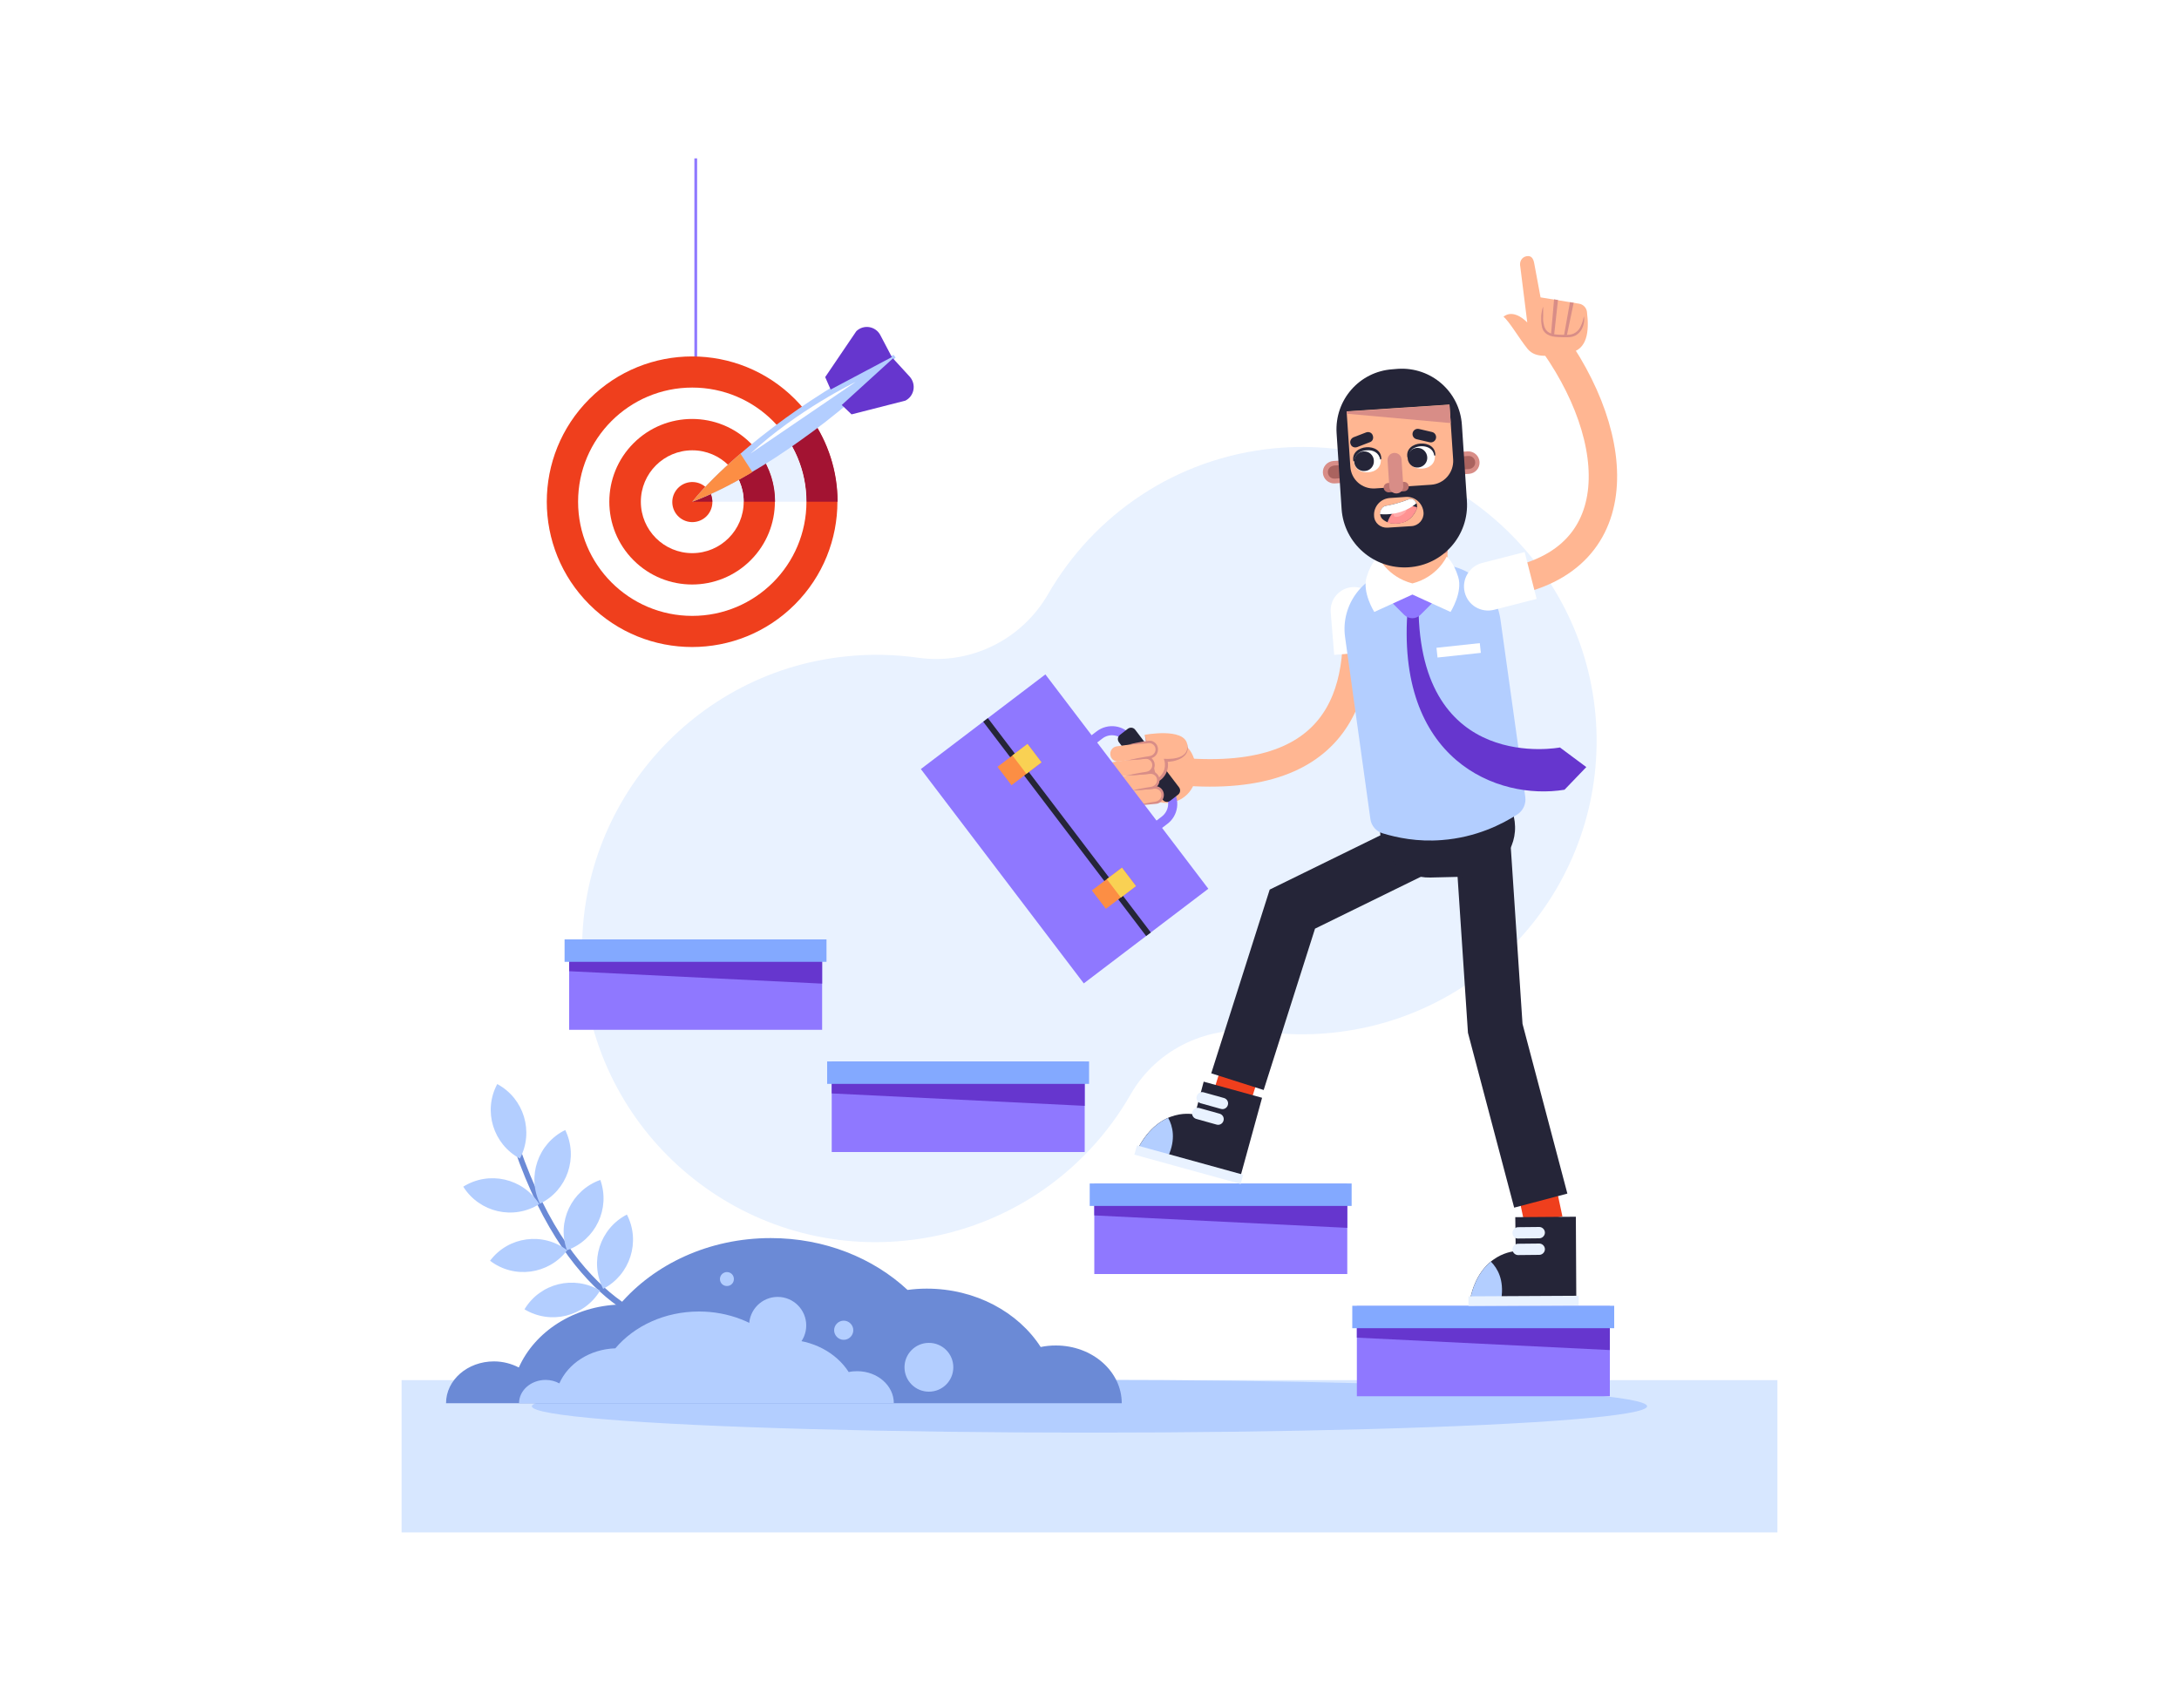 <?xml version="1.0" encoding="utf-8"?>
<!-- Generator: Adobe Illustrator 27.1.0, SVG Export Plug-In . SVG Version: 6.00 Build 0)  -->
<svg version="1.1" xmlns="http://www.w3.org/2000/svg" xmlns:xlink="http://www.w3.org/1999/xlink" x="0px" y="0px"
	 viewBox="0 0 1000 784" style="enable-background:new 0 0 1000 784;" xml:space="preserve">
<style type="text/css">
	.st0{fill:#FFFFFF;}
	.st1{fill:#E9F2FF;}
	.st2{fill:#D7E7FF;}
	.st3{fill:#B3CEFF;}
	.st4{fill:#6B8AD6;}
	.st5{fill:#8F78FF;}
	.st6{fill:#6636CE;}
	.st7{fill:#83A9FF;}
	.st8{fill:#EF3F1D;}
	.st9{fill:#252538;}
	.st10{fill:none;stroke:#252538;stroke-width:25.256;stroke-miterlimit:10;}
	.st11{fill:none;stroke:#FFB692;stroke-width:12.628;stroke-miterlimit:10;}
	.st12{fill:none;stroke:#FFB692;stroke-width:15.642;stroke-miterlimit:10;}
	.st13{fill:#FFB692;}
	.st14{fill:#D88D87;}
	.st15{fill:#AA635F;}
	.st16{fill:#BA726E;}
	.st17{fill:#FF9292;}
	.st18{fill:#FFABAB;}
	.st19{fill:#FC8E44;}
	.st20{fill:#F9D153;}
	.st21{fill:none;stroke:#FFB692;stroke-width:13.035;stroke-miterlimit:10;}
	.st22{fill:none;stroke:#8F78FF;stroke-width:1.263;stroke-miterlimit:10;}
	.st23{fill:#A31332;}
</style>
<g id="BACKGROUND">
	<rect class="st0" width="1000" height="784"/>
</g>
<g id="OBJECTS">
	<g>
		<path class="st1" d="M732.2,328.1c-6.6-74.1-73.5-129.6-147.6-122.3c-45,4.4-82.6,30.5-103.6,66.9c-12.1,21-35.6,32.6-59.7,29.2
			c-10.7-1.5-21.8-1.8-33.1-0.6c-73.2,7.5-127.2,73.2-120.5,146.4c6.9,74.6,73.1,129.2,147.5,121.8c45.1-4.5,82.8-30.6,103.7-67.2
			c12.1-21.1,36-32.1,60.1-28.8c10.4,1.4,21.1,1.7,31.9,0.6C684.8,466.8,738.7,401.6,732.2,328.1z"/>
		<rect x="184.3" y="633.5" class="st2" width="631.4" height="69.9"/>
		<ellipse class="st3" cx="500" cy="645.5" rx="255.9" ry="12.1"/>
		<g>
			<g>
				<g>
					<g>
						<path class="st4" d="M226.7,624.9c4.2,0,8.1,1.1,11.4,2.8c7.3-16.4,25.1-28.2,46.3-28.9c15.8-18.5,40.9-30.5,69.3-30.5
							c24.7,0,47,9.1,62.8,23.8c2.9-0.4,5.8-0.6,8.8-0.6c22.4,0,42,10.8,52.3,26.8c2.3-0.5,4.6-0.7,7-0.7
							c16.7,0,30.2,11.9,30.2,26.5H204.7C204.7,633.5,214.5,624.9,226.7,624.9z"/>
					</g>
					<g>
						<circle class="st3" cx="356.9" cy="608.4" r="13.1"/>
					</g>
					<g>
						<path class="st3" d="M382.8,610.6c0,2.4,2,4.4,4.4,4.4s4.4-2,4.4-4.4s-2-4.4-4.4-4.4S382.8,608.2,382.8,610.6z"/>
					</g>
					<g>
						<path class="st3" d="M415.1,627.6c0,6.2,5,11.2,11.2,11.2c6.2,0,11.2-5,11.2-11.2s-5-11.2-11.2-11.2
							C420.1,616.4,415.1,621.4,415.1,627.6z"/>
					</g>
					<g>
						<path class="st3" d="M330.4,587.1c0,1.8,1.4,3.2,3.2,3.2c1.8,0,3.2-1.4,3.2-3.2s-1.4-3.2-3.2-3.2
							C331.9,583.9,330.4,585.3,330.4,587.1z"/>
					</g>
				</g>
				<g>
					<g>
						<path class="st4" d="M307.1,610l0.3-2.5c-0.4,0-43.1-5.5-69.1-81.4l-2.4,0.8C262.5,604.5,305.3,609.9,307.1,610z"/>
					</g>
					<g>
						<path class="st3" d="M247.5,552.7L247.5,552.7c-11.8,7.4-27.4,3.9-34.9-8l0,0C224.4,537.3,240,540.8,247.5,552.7z"/>
					</g>
					<g>
						<path class="st3" d="M238.6,531.8L238.6,531.8c-12.3-6.6-17-21.9-10.4-34.2h0C240.5,504.2,245.1,519.5,238.6,531.8z"/>
					</g>
					<g>
						<path class="st3" d="M260.3,573.9L260.3,573.9c-8.5,11.1-24.3,13.3-35.4,4.8h0C233.3,567.5,249.2,565.4,260.3,573.9z"/>
					</g>
					<g>
						<path class="st3" d="M275.4,592.4L275.4,592.4c-7.2,12-22.7,15.8-34.7,8.6h0C247.9,589,263.4,585.2,275.4,592.4z"/>
					</g>
					<g>
						<path class="st3" d="M287.7,557.5L287.7,557.5c6.4,12.4,1.5,27.7-10.9,34.1l0,0C270.4,579.1,275.3,563.9,287.7,557.5z"/>
					</g>
					<g>
						<path class="st3" d="M275.5,541.6L275.5,541.6c4.7,13.2-2.2,27.6-15.3,32.3l0,0C255.4,560.8,262.3,546.3,275.5,541.6z"/>
					</g>
					<g>
						<path class="st3" d="M259.4,518.7L259.4,518.7c6.1,12.5,1,27.7-11.6,33.8h0C241.7,540,246.9,524.8,259.4,518.7z"/>
					</g>
				</g>
			</g>
			<g>
				<path class="st3" d="M250.4,633.4c2.3,0,4.5,0.6,6.3,1.6c4-9.1,13.9-15.7,25.7-16.1c8.7-10.3,22.7-16.9,38.4-16.9
					c13.7,0,26.1,5.1,34.8,13.2c1.6-0.2,3.2-0.3,4.9-0.3c12.4,0,23.3,6,29,14.9c1.2-0.3,2.6-0.4,3.9-0.4c9.3,0,16.8,6.6,16.8,14.7
					h-172C238.2,638.2,243.7,633.4,250.4,633.4z"/>
			</g>
		</g>
		<g>
			<g>
				<polygon class="st5" points="622.7,599.5 738.8,599.5 738.8,640.9 738.8,640.9 622.7,640.9 				"/>
				<polygon class="st6" points="622.7,614 738.8,619.7 738.8,602.7 622.7,602.7 				"/>
				
					<rect x="620.7" y="599.3" transform="matrix(-1 -1.224647e-16 1.224647e-16 -1 1361.498 1208.967)" class="st7" width="120.2" height="10.3"/>
			</g>
			<g>
				<polygon class="st5" points="502.2,543.4 618.3,543.4 618.3,584.8 618.3,584.8 502.2,584.8 				"/>
				<polygon class="st6" points="502.2,557.9 618.3,563.6 618.3,546.7 502.2,546.7 				"/>
				
					<rect x="500.2" y="543.3" transform="matrix(-1 -1.224647e-16 1.224647e-16 -1 1120.499 1096.843)" class="st7" width="120.2" height="10.3"/>
			</g>
			<g>
				<polygon class="st5" points="381.7,487.3 497.8,487.3 497.8,528.8 497.8,528.8 381.7,528.8 				"/>
				<polygon class="st6" points="381.7,501.9 497.8,507.6 497.8,490.6 381.7,490.6 				"/>
				
					<rect x="379.7" y="487.2" transform="matrix(-1 -1.224647e-16 1.224647e-16 -1 879.501 984.719)" class="st7" width="120.2" height="10.3"/>
			</g>
			<g>
				<polygon class="st5" points="261.2,431.3 377.3,431.3 377.3,472.7 377.3,472.7 261.2,472.7 				"/>
				<polygon class="st6" points="261.2,445.8 377.3,451.5 377.3,434.6 261.2,434.6 				"/>
				
					<rect x="259.2" y="431.1" transform="matrix(-1 -1.224647e-16 1.224647e-16 -1 638.502 872.595)" class="st7" width="120.2" height="10.3"/>
			</g>
		</g>
		<g>
			<g>
				<g>
					
						<rect x="558.4" y="489.3" transform="matrix(0.955 0.297 -0.297 0.955 173.294 -145.981)" class="st8" width="17.7" height="16.4"/>
					<g>
						<g>
							<path class="st9" d="M552.4,496.5l-4,15.1c0,0-15.8-4.1-26.1,15.4l47,12.9l9.9-36L552.4,496.5z"/>
						</g>
						<path class="st1" d="M551,506.4l9.3,2.6c1.4,0.4,2.8-0.4,3.2-1.8l0,0c0.4-1.4-0.4-2.8-1.8-3.2l-9.3-2.6
							c-1.4-0.4-2.8,0.4-3.2,1.8l0,0C548.8,504.6,549.6,506,551,506.4z"/>
						<path class="st1" d="M549,513.6l9.3,2.6c1.4,0.4,2.8-0.4,3.2-1.8l0,0c0.4-1.4-0.4-2.8-1.8-3.2l-9.3-2.6
							c-1.4-0.4-2.8,0.4-3.2,1.8l0,0C546.8,511.8,547.6,513.2,549,513.6z"/>
						<path class="st3" d="M536.1,513.1c2.1,3.8,3.6,9.8,0,17.7l-13.8-3.8C526.5,519.2,531.5,515.1,536.1,513.1z"/>
						
							<rect x="520.4" y="532.3" transform="matrix(0.964 0.266 -0.266 0.964 161.7 -125.803)" class="st1" width="50.6" height="4.4"/>
					</g>
				</g>
				<polyline class="st10" points="650.4,389.2 593.1,417.3 567.9,496.5 				"/>
			</g>
			<g>
				<g>
					<path class="st11" d="M621.5,274.4c5.3,44.3-6.9,88.8-87.1,79"/>
				</g>
				<path class="st0" d="M620.5,269.5L620.5,269.5c5.9-0.5,11.1,3.9,11.6,9.8l1.6,19.5l-21.4,1.8l-1.6-19.5
					C610.2,275.2,614.6,270,620.5,269.5z"/>
			</g>
			<g>
				<g>
					
						<rect x="698.2" y="546.9" transform="matrix(0.978 -0.208 0.208 0.978 -99.685 159.17)" class="st8" width="17.7" height="13.5"/>
					<g>
						<g>
							<path class="st9" d="M695.4,558.7l0.2,15.6c0,0-16.3,0.4-20.9,21.9l48.7-0.3l-0.2-37.4L695.4,558.7z"/>
						</g>
						<path class="st1" d="M696.7,568.5l9.7-0.1c1.4,0,2.6-1.2,2.6-2.6l0,0c0-1.4-1.2-2.6-2.6-2.6l-9.7,0.1c-1.4,0-2.6,1.2-2.6,2.6
							l0,0C694.1,567.4,695.3,568.6,696.7,568.5z"/>
						<path class="st1" d="M696.7,576.1l9.7-0.1c1.4,0,2.6-1.2,2.6-2.6l0,0c0-1.4-1.2-2.6-2.6-2.6l-9.7,0.1c-1.4,0-2.6,1.2-2.6,2.6
							l0,0C694.1,574.9,695.3,576.1,696.7,576.1z"/>
						<path class="st3" d="M684.2,579.1c3.1,3.1,6.1,8.4,4.8,17l-14.3,0.1C676.6,587.5,680.3,582.3,684.2,579.1z"/>
						
							<rect x="673.9" y="594.9" transform="matrix(1 -5.234304e-03 5.234304e-03 1 -3.116 3.668)" class="st1" width="50.6" height="4.4"/>
					</g>
				</g>
				<path class="st12" d="M710,566.2"/>
				<path class="st12" d="M686.2,472"/>
				<polyline class="st10" points="680.2,381.7 686.2,472 707.1,551.1 				"/>
			</g>
			<path class="st9" d="M672.2,357.3l-16.8,0.4c-12.4,0.3-22.4,10.7-22.1,23.1v0c0.3,12.4,10.7,22.3,23.1,22l16.8-0.4
				c12.4-0.3,22.4-10.7,22.1-23v0C695,366.9,684.6,357,672.2,357.3z"/>
			<g>
				<g>
					<path class="st3" d="M628.9,375.9c0.4,3.1,2.6,5.7,5.6,6.6c6.6,2,16,4,27.2,3.1c15.8-1.2,27.7-7.3,34.7-11.8
						c2.6-1.7,4-4.8,3.6-7.9c-3.9-28-7.5-53.7-11.4-81.5c-2.3-16.1-17.1-27.3-33.2-25l-14.7,2.1c-15,2.1-25.5,16-23.4,31
						L628.9,375.9z"/>
				</g>
				
					<rect x="659.7" y="296" transform="matrix(0.994 -0.107 0.107 0.994 -28.178 73.708)" class="st0" width="20" height="4.5"/>
				<path class="st6" d="M646.1,278.4c-6.2,70.8,41.4,89.1,71.9,84.1l10-10.4l-12.1-9c0,0-64.6,12.5-64.9-64.7H646.1z"/>
				<path class="st5" d="M658.6,275.5l-6.7,6.7c-2.1,2.1-5.4,2.1-7.5,0l-6.7-6.7l3.3-3.3c3.9-3.9,10.2-3.9,14.1,0L658.6,275.5z"/>
				<g>
					<path class="st13" d="M648.9,211.4h-1.3c-8.5,0-15.3,6.9-15.3,15.3v42h32v-42C664.2,218.3,657.4,211.4,648.9,211.4z"/>
					<path class="st14" d="M632.3,226.7c0-8.5,6.9-15.3,15.3-15.3h1.3c8.5,0,15.3,6.9,15.3,15.3v26.9c-1.9,0.7-4,1-6.2,1h-17
						c-3.2,0-6.1-0.8-8.8-2.1V226.7z"/>
					<path class="st0" d="M669.2,264.8c-2.2-7.1-5.3-9.3-5.3-9.3s-4.1,9.3-15.7,12.3c-11.6-3-15.7-12.3-15.7-12.3s-3.1,2.2-5.3,9.3
						c-2.2,7.1,3.5,16.1,3.5,16.1l17.5-8l17.5,8C665.7,280.8,671.4,271.9,669.2,264.8z"/>
				</g>
			</g>
			<g>
				<path class="st14" d="M612.6,221.9l61.6-4.4c2.8-0.2,5-2.6,4.8-5.5l0,0c-0.2-2.8-2.6-5-5.5-4.8l-61.6,4.4
					c-2.8,0.2-5,2.6-4.8,5.5l0,0C607.3,219.9,609.8,222.1,612.6,221.9z"/>
				<path class="st15" d="M674.6,215.2c1.5-0.3,2.5-1.6,2.4-3.1c-0.1-1.7-1.5-2.9-3.2-2.8l-61.6,4.4c-0.1,0-0.3,0-0.4,0.1
					c-1.5,0.3-2.5,1.6-2.4,3.1c0.1,1.7,1.5,2.9,3.2,2.8l61.6-4.4C674.3,215.3,674.4,215.3,674.6,215.2z"/>
				<path class="st9" d="M646.4,260.4L646.4,260.4c15.9-1,27.9-14.7,26.8-30.6l-2.3-34.8c-1-15.2-14.1-26.7-29.4-25.7l-2.4,0.2
					c-15.2,1-26.7,14.1-25.7,29.4l2.3,34.8C616.8,249.4,630.5,261.4,646.4,260.4z"/>
				<path class="st13" d="M631.1,224.2l25.7-1.7c5.9-0.4,10.4-5.5,10.1-11.5l-1.7-25.3l-47.2,3.1l1.7,25.3
					C620,220.1,625.1,224.6,631.1,224.2z"/>
				<path class="st13" d="M636.8,242.2l11-0.7c3.2-0.2,5.7-3,5.5-6.2l0,0c-0.3-4.3-4-7.5-8.2-7.2l-7.3,0.5c-4.3,0.3-7.5,4-7.2,8.2
					l0,0C630.7,240,633.5,242.4,636.8,242.2z"/>
				<g>
					<g>
						<path class="st0" d="M621.4,211.7c0.2,3.6,3.1,5.3,6.5,5.1c3.4-0.2,6-2.3,5.8-5.9c-0.2-3.6-3.1-5.1-6.5-4.9
							C623.8,206.2,621.1,208.1,621.4,211.7z"/>
						<g>
							<path class="st9" d="M633.4,210.9c-0.5-3.1-3.3-4.5-6.2-4.2c-2.9,0.1-5.6,1.9-5.6,5c0,0-0.5,0-0.5,0
								c-1.5-7.9,13.2-8.9,12.8-0.9C633.9,210.8,633.4,210.9,633.4,210.9L633.4,210.9z"/>
						</g>
						<path class="st9" d="M625.7,207.2c2.5-0.2,4.7,1.7,4.8,4.2c0.2,2.5-1.7,4.7-4.2,4.8c-2.5,0.2-4.7-1.7-4.8-4.2
							C621.3,209.6,623.2,207.4,625.7,207.2z"/>
					</g>
					<g>
						<path class="st9" d="M621.2,200.7l5.7-2.2c1.3-0.5,2.7,0.1,3.1,1.4c0.5,1.3-0.1,2.7-1.4,3.1l-5.7,2.2
							c-1.3,0.5-2.7-0.1-3.1-1.4C619.3,202.6,620,201.2,621.2,200.7z"/>
					</g>
				</g>
				<g>
					<g>
						<path class="st0" d="M658.5,209.2c0.2,3.6-2.4,5.7-5.8,5.9c-3.4,0.2-6.3-1.5-6.5-5.1c-0.2-3.6,2.4-5.5,5.8-5.7
							C655.4,204,658.2,205.6,658.5,209.2z"/>
						<g>
							<path class="st9" d="M645.9,210c-1.5-7.9,13.2-8.9,12.8-0.9c0,0-0.5,0-0.5,0c-0.6-4.7-6.9-5.3-10.1-2.9
								c-1.1,0.8-1.7,2.2-1.7,3.7C646.4,210,645.9,210,645.9,210L645.9,210z"/>
						</g>
						<path class="st9" d="M650.2,205.6c-2.5,0.2-4.4,2.3-4.2,4.8c0.2,2.5,2.3,4.4,4.8,4.2c2.5-0.2,4.4-2.3,4.2-4.8
							C654.8,207.3,652.7,205.4,650.2,205.6z"/>
					</g>
					<g>
						<path class="st9" d="M657.2,198.3l-6-1.4c-1.3-0.3-2.6,0.5-2.9,1.8c-0.3,1.3,0.5,2.6,1.8,2.9l6,1.4c1.3,0.3,2.6-0.5,2.9-1.8
							C659.3,199.9,658.5,198.6,657.2,198.3z"/>
					</g>
				</g>
				<g>
					<path class="st16" d="M637.3,226l7.2-0.5c1.2-0.1,2.1-1.1,2-2.3l0,0c-0.1-1.2-1.1-2.1-2.3-2l-7.2,0.5c-1.2,0.1-2.1,1.1-2,2.3
						l0,0C635.1,225.1,636.2,226,637.3,226z"/>
					<path class="st14" d="M641,226.5L641,226.5c1.8-0.1,3.1-1.6,3-3.4l-0.8-12.2c-0.1-1.8-1.6-3.1-3.4-3l0,0
						c-1.8,0.1-3.1,1.6-3,3.4l0.8,12.2C637.7,225.2,639.2,226.6,641,226.5z"/>
				</g>
				<polygon class="st14" points="618,188.9 665.2,185.8 665.8,194.2 618,189.9 				"/>
				<g>
					<g>
						<path class="st9" d="M635.9,232.2c2.9-0.5,6.9-1.5,10.6-3c2.5-1,4.7,2.1,3.5,4.8c-1.3,2.9-3.7,5.7-8.1,6.2
							c-3.6,0.4-5.8-0.5-7.3-1.8C632.5,236.7,633.3,232.7,635.9,232.2z"/>
					</g>
					<g>
						<path class="st17" d="M641.9,240.3c4.3-0.5,6.7-3.3,8.1-6.2c0.2-0.4,0.3-0.8,0.3-1.2c-1.6-0.7-3.6-0.9-6.4-0.2
							c-4.2,1-6.2,4.1-7.2,7.2c0,0,0,0,0,0C638.1,240.3,639.8,240.5,641.9,240.3z"/>
					</g>
					<g>
						<path class="st18" d="M639.7,236.8c0.4,0.7,2.1,0.6,3.7-0.4c1.6-0.9,2.5-2.3,2-3c-0.4-0.7-2.1-0.6-3.7,0.4
							C640.2,234.7,639.3,236,639.7,236.8z"/>
					</g>
					<g>
						<path class="st0" d="M635.9,232.2c2.9-0.5,6.9-1.5,10.6-3c1.5-0.6,2.9,0.3,3.5,1.8c-2.2,2-5.5,3.7-9.5,4.6
							c-2.5,0.5-5,0.6-7.2,0.4C633.3,234.2,634.3,232.5,635.9,232.2z"/>
					</g>
				</g>
			</g>
			<g>
				<g>
					<path class="st13" d="M548.5,351l0.3,2.7c0.7,7.5-4.8,14.1-12.2,14.8l0,0c-7.5,0.7-14.1-4.8-14.8-12.2l-0.3-2.7
						c-0.7-7.5,4.8-14.1,12.2-14.8l0,0C541.2,338,547.8,343.5,548.5,351z"/>
				</g>
				<g>
					<g>
						<g>
							<g>
								<path class="st5" d="M509.4,383.7l-18.4-24.1c-3.9-5.1-2.9-12.4,2.2-16.2l10.1-7.7c5.1-3.9,12.4-2.9,16.2,2.2l18.4,24.1
									c3.9,5.1,2.9,12.4-2.2,16.2l-10.1,7.7C520.6,389.8,513.3,388.8,509.4,383.7z M516.2,340.4c-2.5-3.2-7.1-3.9-10.3-1.4
									l-10.1,7.7c-3.2,2.5-3.9,7.1-1.4,10.3l18.4,24.1c2.5,3.2,7.1,3.9,10.3,1.4l10.1-7.7c3.2-2.5,3.9-7.1,1.4-10.3L516.2,340.4z"
									/>
							</g>
							<g>
								<path class="st9" d="M533.6,367.1l-20.1-26.4c-0.8-1.1-0.6-2.6,0.5-3.4l3.6-2.8c1.1-0.8,2.6-0.6,3.4,0.5l20.1,26.4
									c0.8,1.1,0.6,2.6-0.5,3.4l-3.6,2.8C535.9,368.4,534.4,368.2,533.6,367.1z"/>
							</g>
						</g>
					</g>
				</g>
				<g>
					<g>
						<path class="st13" d="M530.1,358.5l-4.8-21.2c0,0,17.8-3.4,19.5,4.1c1.9,8.2-9.9,7.6-9.9,7.6S536.8,355.7,530.1,358.5z"/>
						<g>
							<path class="st14" d="M544.8,341.4c1.9,6.1-5.1,8.4-9.9,8.3c0,0,0.8-1,0.8-1c1.2,4.3-1,8.9-5.2,10.5c0,0-0.8,0.4-0.8,0.4
								c-1.9-7.4-3.1-14.9-4.3-22.3c2,7,4.1,14,5.6,21.1c0,0-1-0.5-1-0.5c3.5-1.3,5.3-5.1,4.4-8.6c0,0-0.3-1-0.3-1
								C538.6,348.6,546,347.9,544.8,341.4L544.8,341.4z"/>
						</g>
					</g>
					<g>
						<path class="st13" d="M533.5,364.2L533.5,364.2c0.4,1.9-0.9,3.8-2.8,4.1l-14.3,2c-1.9,0.4-3.8-0.9-4.1-2.8l0,0
							c-0.4-1.9,0.9-3.8,2.8-4.1l14.3-2C531.3,361.1,533.1,362.3,533.5,364.2z"/>
						<g>
							<path class="st14" d="M520.4,362.7c2.5-0.6,4.9-1.1,7.4-1.5c1.3-0.2,2.8-0.6,4,0c3.9,1.9,2.6,7.7-1.6,7.8
								c-3.1,0.3-6.3,0.6-9.4,0.8c2.5-0.6,4.9-1.1,7.4-1.5c0.6-0.1,2.2-0.3,2.7-0.5c1.2-0.4,2.2-1.7,2.1-3c0-1.6-1.5-2.9-3.1-2.8
								c0,0-1.8,0.2-1.8,0.2C525.4,362.4,522.9,362.6,520.4,362.7L520.4,362.7z"/>
						</g>
					</g>
					<g>
						<path class="st13" d="M531.5,357.4L531.5,357.4c0.4,1.9-0.9,3.8-2.8,4.1l-14.3,2c-1.9,0.4-3.8-0.9-4.1-2.8l0,0
							c-0.4-1.9,0.9-3.8,2.8-4.1l14.3-2C529.3,354.3,531.2,355.5,531.5,357.4z"/>
						<g>
							<path class="st14" d="M518.4,355.9c2.5-0.6,4.9-1.1,7.4-1.5c1.3-0.2,2.8-0.6,4,0c3.9,1.9,2.6,7.7-1.6,7.8
								c-3.1,0.3-6.3,0.6-9.4,0.8c2.5-0.6,4.9-1.1,7.4-1.5c0.6-0.1,2.2-0.3,2.7-0.5c1.2-0.4,2.2-1.7,2.1-3c0-1.6-1.5-2.9-3.1-2.8
								c0,0-1.8,0.2-1.8,0.2C523.5,355.6,521,355.8,518.4,355.9L518.4,355.9z"/>
						</g>
					</g>
					<g>
						<path class="st13" d="M529.3,350.6L529.3,350.6c0.4,1.9-0.9,3.8-2.8,4.1l-14.3,2c-1.9,0.4-3.8-0.9-4.1-2.8l0,0
							c-0.4-1.9,0.9-3.8,2.8-4.1l14.3-2C527.1,347.4,528.9,348.7,529.3,350.6z"/>
						<g>
							<path class="st14" d="M516.2,349c2.5-0.6,4.9-1.1,7.4-1.5c1.3-0.2,2.8-0.6,4,0c3.9,1.9,2.6,7.7-1.6,7.8
								c-3.1,0.3-6.3,0.6-9.4,0.8c2.5-0.6,4.9-1.1,7.4-1.5c0.6-0.1,2.2-0.3,2.7-0.5c1.2-0.4,2.2-1.7,2.1-3c0-1.6-1.5-2.9-3.1-2.8
								c0,0-1.8,0.2-1.8,0.2C521.2,348.8,518.7,348.9,516.2,349L516.2,349z"/>
						</g>
					</g>
					<g>
						<path class="st13" d="M530.8,343.4L530.8,343.4c0.4,1.9-0.9,3.8-2.8,4.1l-14.3,2c-1.9,0.4-3.8-0.9-4.1-2.8l0,0
							c-0.4-1.9,0.9-3.8,2.8-4.1l14.3-2C528.6,340.2,530.4,341.5,530.8,343.4z"/>
						<g>
							<path class="st14" d="M517.7,341.8c2.5-0.6,4.9-1.1,7.4-1.5c1.3-0.2,2.8-0.6,4,0c3.9,1.9,2.6,7.7-1.6,7.8
								c-3.1,0.3-6.3,0.6-9.4,0.8c2.5-0.6,4.9-1.1,7.4-1.5c0.6-0.1,2.2-0.3,2.7-0.5c1.2-0.4,2.2-1.7,2.1-3c0-1.6-1.5-2.9-3.1-2.8
								c0,0-1.8,0.2-1.8,0.2C522.7,341.6,520.2,341.7,517.7,341.8L517.7,341.8z"/>
						</g>
					</g>
				</g>
				<g>
					
						<rect x="426.9" y="344.7" transform="matrix(0.605 0.796 -0.796 0.605 495.862 -238.792)" class="st5" width="123.6" height="71.8"/>
				</g>
				<g>
					
						<rect x="428" y="378.4" transform="matrix(0.605 0.796 -0.796 0.605 495.632 -239.985)" class="st9" width="123.6" height="2.7"/>
				</g>
				<g>
					<g>
						<g>
							
								<rect x="462.7" y="342.4" transform="matrix(0.605 0.796 -0.796 0.605 464.17 -233.941)" class="st19" width="10.6" height="17.3"/>
						</g>
					</g>
				</g>
				<g>
					<g>
						<g>
							
								<rect x="466.1" y="344.1" transform="matrix(0.605 0.796 -0.796 0.605 463.454 -237.72)" class="st20" width="10.6" height="8.7"/>
						</g>
					</g>
				</g>
				<g>
					<g>
						<g>
							
								<rect x="506" y="399.2" transform="matrix(0.605 0.796 -0.796 0.605 526.507 -246.033)" class="st19" width="10.6" height="17.3"/>
						</g>
					</g>
				</g>
				<g>
					<g>
						<g>
							
								<rect x="509.5" y="400.9" transform="matrix(0.605 0.796 -0.796 0.605 525.77 -249.811)" class="st20" width="10.6" height="8.7"/>
						</g>
					</g>
				</g>
			</g>
			<g>
				<g>
					<path class="st21" d="M684.6,268.2c64.6-6.7,61.6-66.7,25.7-114.5"/>
					<g>
						<path class="st13" d="M724.7,139.4c1.9,0.3,3.4,1.9,3.6,3.8c1.1,8.9,0.2,17.4-8.1,18.8c-9.3,1.5-15.4,2.6-19.1-1.8
							c-3.7-4.5-8.5-12.8-11.1-14.8c0,0,4-4.2,10.9,2.6l-3.2-25.6c-0.5-2.2,0.6-4.4,2.9-4.8l0,0c2.2-0.4,3.1,1.1,3.5,3.3l2.9,15.6
							L724.7,139.4z"/>
						<g>
							<path class="st14" d="M726.9,145.2c-0.3,1.5-0.7,2.9-1.3,4.2c-0.5,1.3-1.4,2.5-2.5,3.2c-1.1,0.8-2.5,1.1-3.9,1.1
								c-1.5,0-3,0-4.4-0.1c-1.4-0.1-2.9-0.3-4-1c-1.2-0.7-1.9-1.9-2.2-3.2c-0.2-0.7-0.3-1.4-0.4-2.1c0-0.7-0.1-1.4,0-2.2
								c0-0.7,0-1.5,0-2.2c0-0.7,0-1.5,0-2.2c-0.3,0.7-0.5,1.4-0.6,2.2c-0.2,0.7-0.2,1.5-0.3,2.2c0,0.8,0,1.5,0,2.3
								c0.1,0.8,0.1,1.5,0.3,2.3l0.1,0.6c0.1,0.2,0.2,0.4,0.2,0.6c0.2,0.4,0.3,0.8,0.6,1.1l0.4,0.5c0.1,0.2,0.3,0.3,0.4,0.4
								c0.2,0.1,0.3,0.3,0.5,0.4l0.5,0.3c1.4,0.8,3,1,4.5,1.1c1.5,0.1,3,0.1,4.5,0.1c1.6,0,3.2-0.3,4.5-1.3c1.3-0.9,2.2-2.3,2.7-3.8
								C727,148.2,727.2,146.7,726.9,145.2z"/>
							<g>
								<polygon class="st14" points="717.7,154.3 720.5,138.7 722.2,139 719,154.3 								"/>
								<polygon class="st14" points="713.2,154 711.8,153.5 713.2,137.4 715,137.7 								"/>
							</g>
						</g>
					</g>
				</g>
				<path class="st0" d="M672.2,271.9L672.2,271.9c-1.5-5.9,2.1-12,8-13.5l19.5-5l5.5,21.5l-19.5,5
					C679.7,281.4,673.7,277.9,672.2,271.9z"/>
			</g>
		</g>
		<g>
			<line class="st22" x1="319.3" y1="188.8" x2="319.3" y2="72.7"/>
			<g>
				<g>
					
						<ellipse transform="matrix(0.707 -0.707 0.707 0.707 -69.811 292.093)" class="st8" cx="317.7" cy="230.3" rx="66.7" ry="66.7"/>
					<path class="st23" d="M317.7,230.3h66.7c0-14.2-4.5-27.4-12-38.2L317.7,230.3z"/>
					<circle class="st0" cx="317.7" cy="230.3" r="52.4"/>
					<path class="st1" d="M317.7,230.3H370c0-11.2-3.5-21.5-9.4-30L317.7,230.3z"/>
					
						<ellipse transform="matrix(0.707 -0.707 0.707 0.707 -69.811 292.093)" class="st8" cx="317.7" cy="230.3" rx="38" ry="38"/>
					<path class="st23" d="M317.7,230.3h38c0-8.1-2.5-15.6-6.8-21.7L317.7,230.3z"/>
					<circle class="st0" cx="317.7" cy="230.3" r="23.6"/>
					<path class="st1" d="M317.7,230.3h23.6c0-5-1.6-9.7-4.3-13.5L317.7,230.3z"/>
					
						<ellipse transform="matrix(0.6 -0.8 0.8 0.6 -57.129 346.438)" class="st8" cx="317.7" cy="230.3" rx="9.2" ry="9.2"/>
					<path class="st23" d="M317.7,230.3h9.2c0-2-0.6-3.8-1.7-5.3L317.7,230.3z"/>
				</g>
				<g>
					<path class="st3" d="M317.7,230.3c6.2-7.7,13.2-14.3,20.4-20.6c7.2-6.3,14.7-12.2,22.4-17.8c7.7-5.6,15.7-10.8,23.9-15.8
						c8.3-4.9,16.7-9.5,25.7-13.2l0.9,1.2c-6.4,7.4-13.5,13.9-20.7,20.2c-7.3,6.2-14.8,12.1-22.6,17.6c-7.7,5.6-15.7,10.8-24,15.6
						C335.5,222.4,326.9,226.9,317.7,230.3z"/>
					<path class="st6" d="M409.3,163.9l-28.1,14.9l-2.5-5.7L393,152c3.4-3.2,8.8-2.3,11,1.8L409.3,163.9z"/>
					<path class="st6" d="M409.8,164.5l-23.5,21.4l4.5,4.3l24.7-6.3c4.1-2.1,5.1-7.5,2-11L409.8,164.5z"/>
					<path class="st19" d="M339.8,208.2c-0.6,0.5-1.1,1-1.7,1.5c-7.2,6.3-14.2,13-20.4,20.6c9.3-3.5,17.8-7.9,26.1-12.7
						c0.5-0.3,1-0.6,1.5-0.9L339.8,208.2z"/>
					<path class="st0" d="M344.4,208.2l48.3-32.9C392.7,175.3,365.9,188.2,344.4,208.2z"/>
				</g>
			</g>
		</g>
	</g>
</g>
</svg>
